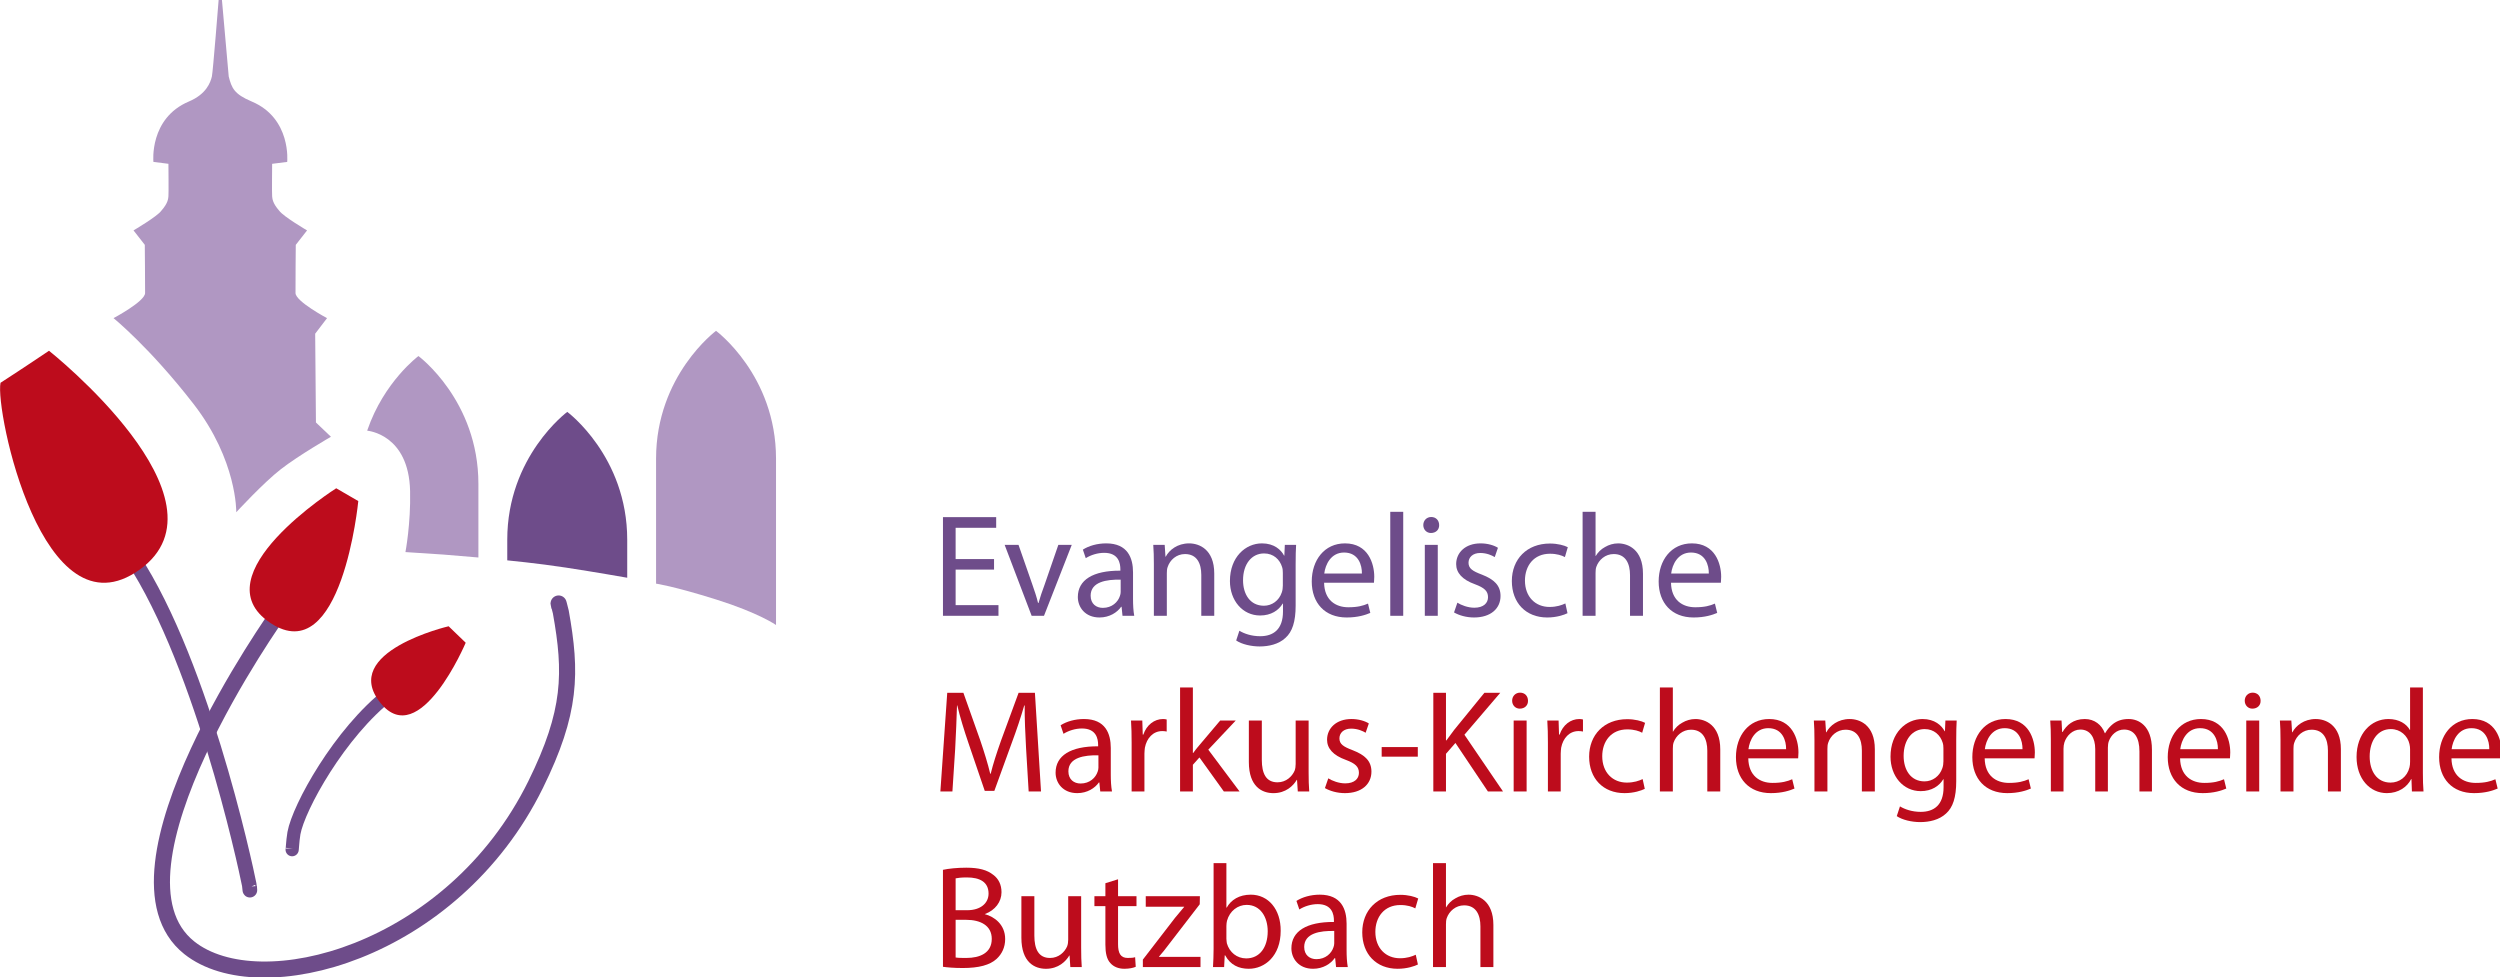 <?xml version="1.0" encoding="UTF-8" standalone="no"?> <svg xmlns:inkscape="http://www.inkscape.org/namespaces/inkscape" xmlns:sodipodi="http://sodipodi.sourceforge.net/DTD/sodipodi-0.dtd" xmlns:xlink="http://www.w3.org/1999/xlink" xmlns="http://www.w3.org/2000/svg" xmlns:svg="http://www.w3.org/2000/svg" width="341.804" height="133.609" viewBox="0 0 90.436 35.351" version="1.1" id="svg5"><defs id="defs2"><g id="g84"><symbol overflow="visible" id="glyph0-0"><path style="stroke:none" d="M 0,0 H 7.5 V -10.5 H 0 Z M 3.75,-5.922 1.203,-9.75 h 5.094 z M 4.203,-5.25 6.75,-9.078 v 7.656 z m -3,4.5 L 3.75,-4.578 6.297,-0.75 Z M 0.75,-9.078 3.297,-5.25 0.75,-1.422 Z m 0,0" id="path9"></path></symbol><symbol overflow="visible" id="glyph0-1"><path style="stroke:none" d="M 6.375,-5.812 H 2.438 v -3.203 h 4.156 v -1.094 H 1.141 V 0 h 5.688 V -1.094 H 2.438 V -4.734 H 6.375 Z m 0,0" id="path12"></path></symbol><symbol overflow="visible" id="glyph0-2"><path style="stroke:none" d="M 0.188,-7.266 2.953,0 H 4.219 L 7.062,-7.266 H 5.688 L 4.281,-3.188 c -0.25,0.672 -0.453,1.266 -0.625,1.875 H 3.609 C 3.469,-1.922 3.266,-2.516 3.031,-3.188 L 1.609,-7.266 Z m 0,0" id="path15"></path></symbol><symbol overflow="visible" id="glyph0-3"><path style="stroke:none" d="m 6.188,-4.453 c 0,-1.453 -0.531,-2.969 -2.75,-2.969 -0.922,0 -1.781,0.25 -2.391,0.641 l 0.297,0.875 c 0.516,-0.328 1.219,-0.547 1.891,-0.547 1.484,0 1.656,1.078 1.656,1.688 V -4.625 c -2.812,-0.016 -4.359,0.953 -4.359,2.703 0,1.047 0.75,2.094 2.219,2.094 1.031,0 1.812,-0.516 2.219,-1.094 H 5.016 L 5.109,0 H 6.312 C 6.219,-0.5 6.188,-1.109 6.188,-1.734 Z M 4.922,-2.438 c 0,0.125 -0.031,0.281 -0.078,0.406 -0.203,0.625 -0.812,1.219 -1.75,1.219 -0.672,0 -1.25,-0.406 -1.25,-1.25 0,-1.422 1.641,-1.672 3.078,-1.641 z m 0,0" id="path18"></path></symbol><symbol overflow="visible" id="glyph0-4"><path style="stroke:none" d="m 1.094,0 h 1.328 v -4.359 c 0,-0.234 0.016,-0.453 0.078,-0.625 0.234,-0.734 0.906,-1.344 1.781,-1.344 1.234,0 1.672,0.969 1.672,2.141 V 0 H 7.281 v -4.328 c 0,-2.5 -1.562,-3.094 -2.578,-3.094 -1.188,0 -2.031,0.672 -2.391,1.359 H 2.281 L 2.203,-7.266 H 1.031 c 0.047,0.609 0.062,1.219 0.062,1.969 z m 0,0" id="path21"></path></symbol><symbol overflow="visible" id="glyph0-5"><path style="stroke:none" d="m 7.297,-5.266 c 0,-0.891 0.016,-1.469 0.047,-2 H 6.188 l -0.047,1.094 h -0.031 c -0.312,-0.594 -1.016,-1.25 -2.266,-1.25 -1.672,0 -3.281,1.391 -3.281,3.859 0,2 1.297,3.531 3.094,3.531 1.125,0 1.906,-0.531 2.312,-1.219 H 6 v 0.812 c 0,1.828 -0.984,2.531 -2.344,2.531 -0.891,0 -1.641,-0.266 -2.125,-0.562 l -0.328,1 C 1.781,2.922 2.75,3.141 3.609,3.141 c 0.922,0 1.938,-0.219 2.641,-0.875 0.703,-0.625 1.047,-1.656 1.047,-3.312 z m -1.312,2.172 c 0,0.234 -0.031,0.484 -0.109,0.703 -0.281,0.844 -1.016,1.359 -1.828,1.359 -1.422,0 -2.141,-1.188 -2.141,-2.609 0,-1.688 0.906,-2.75 2.156,-2.75 0.969,0 1.609,0.625 1.844,1.391 0.062,0.188 0.078,0.375 0.078,0.609 z m 0,0" id="path24"></path></symbol><symbol overflow="visible" id="glyph0-6"><path style="stroke:none" d="m 6.938,-3.391 c 0,-0.141 0.031,-0.344 0.031,-0.609 0,-1.344 -0.625,-3.422 -3,-3.422 -2.109,0 -3.406,1.719 -3.406,3.906 0,2.203 1.344,3.688 3.578,3.688 1.156,0 1.953,-0.266 2.422,-0.469 L 6.328,-1.25 c -0.5,0.219 -1.062,0.375 -2.016,0.375 C 3,-0.875 1.859,-1.609 1.828,-3.391 Z m -5.094,-0.938 C 1.953,-5.25 2.531,-6.484 3.875,-6.484 c 1.484,0 1.844,1.312 1.828,2.156 z m 0,0" id="path27"></path></symbol><symbol overflow="visible" id="glyph0-7"><path style="stroke:none" d="M 1.094,0 H 2.422 V -10.656 H 1.094 Z m 0,0" id="path30"></path></symbol><symbol overflow="visible" id="glyph0-8"><path style="stroke:none" d="M 2.422,0 V -7.266 H 1.094 V 0 Z M 1.75,-10.125 c -0.469,0 -0.812,0.359 -0.812,0.828 0,0.453 0.328,0.812 0.781,0.812 0.531,0 0.859,-0.359 0.844,-0.812 C 2.562,-9.766 2.25,-10.125 1.75,-10.125 Z m 0,0" id="path33"></path></symbol><symbol overflow="visible" id="glyph0-9"><path style="stroke:none" d="m 0.578,-0.344 c 0.516,0.297 1.25,0.516 2.047,0.516 1.719,0 2.719,-0.922 2.719,-2.203 0,-1.078 -0.656,-1.703 -1.906,-2.188 -0.953,-0.359 -1.375,-0.625 -1.375,-1.219 0,-0.547 0.422,-1 1.203,-1 0.672,0 1.203,0.25 1.484,0.422 L 5.078,-6.969 c -0.391,-0.25 -1.047,-0.453 -1.781,-0.453 -1.562,0 -2.5,0.953 -2.5,2.125 0,0.875 0.609,1.594 1.922,2.062 C 3.688,-2.875 4.062,-2.531 4.062,-1.906 c 0,0.594 -0.453,1.078 -1.406,1.078 C 2,-0.828 1.312,-1.094 0.922,-1.344 Z m 0,0" id="path36"></path></symbol><symbol overflow="visible" id="glyph0-10"><path style="stroke:none" d="m 6.047,-1.266 c -0.375,0.172 -0.875,0.359 -1.625,0.359 -1.438,0 -2.516,-1.031 -2.516,-2.703 0,-1.516 0.906,-2.75 2.562,-2.75 0.719,0 1.219,0.172 1.531,0.344 L 6.297,-7.031 C 5.938,-7.219 5.25,-7.406 4.469,-7.406 c -2.375,0 -3.906,1.609 -3.906,3.844 0,2.234 1.438,3.734 3.625,3.734 0.969,0 1.734,-0.266 2.078,-0.438 z m 0,0" id="path39"></path></symbol><symbol overflow="visible" id="glyph0-11"><path style="stroke:none" d="m 1.094,0 h 1.328 v -4.375 c 0,-0.266 0.016,-0.453 0.078,-0.641 0.25,-0.719 0.922,-1.312 1.781,-1.312 1.234,0 1.672,0.984 1.672,2.156 V 0 H 7.281 v -4.312 c 0,-2.516 -1.562,-3.109 -2.547,-3.109 -0.484,0 -0.953,0.141 -1.344,0.375 C 2.984,-6.828 2.656,-6.5 2.438,-6.125 H 2.422 v -4.531 H 1.094 Z m 0,0" id="path42"></path></symbol><symbol overflow="visible" id="glyph0-12"><path style="stroke:none" d="" id="path45"></path></symbol><symbol overflow="visible" id="glyph0-13"><path style="stroke:none" d="M 9.922,0 H 11.188 l -0.625,-10.109 H 8.891 L 7.094,-5.219 C 6.641,-3.938 6.281,-2.828 6.031,-1.812 H 5.984 c -0.25,-1.047 -0.594,-2.156 -1.016,-3.406 L 3.234,-10.109 H 1.578 L 0.875,0 h 1.234 l 0.281,-4.328 c 0.078,-1.516 0.156,-3.219 0.188,-4.484 h 0.031 c 0.281,1.203 0.688,2.516 1.172,3.938 l 1.641,4.812 H 6.406 L 8.188,-4.969 C 8.703,-6.344 9.125,-7.625 9.469,-8.812 H 9.516 C 9.5,-7.547 9.578,-5.844 9.656,-4.438 Z m 0,0" id="path48"></path></symbol><symbol overflow="visible" id="glyph0-14"><path style="stroke:none" d="m 1.094,0 h 1.312 v -3.875 c 0,-0.219 0.031,-0.438 0.047,-0.609 0.188,-0.984 0.844,-1.703 1.781,-1.703 0.172,0 0.312,0.016 0.453,0.047 V -7.375 c -0.125,-0.031 -0.234,-0.047 -0.375,-0.047 -0.891,0 -1.688,0.609 -2.016,1.594 h -0.062 L 2.188,-7.266 H 1.031 C 1.078,-6.578 1.094,-5.844 1.094,-5 Z m 0,0" id="path51"></path></symbol><symbol overflow="visible" id="glyph0-15"><path style="stroke:none" d="M 2.406,-10.656 H 1.094 V 0 h 1.312 v -2.734 l 0.672,-0.75 L 5.578,0 H 7.188 l -3.203,-4.281 2.812,-2.984 H 5.203 L 3.078,-4.75 C 2.859,-4.5 2.609,-4.188 2.438,-3.938 H 2.406 Z m 0,0" id="path54"></path></symbol><symbol overflow="visible" id="glyph0-16"><path style="stroke:none" d="M 7.172,-7.266 H 5.844 V -2.812 c 0,0.25 -0.031,0.484 -0.109,0.688 -0.25,0.578 -0.859,1.188 -1.75,1.188 -1.188,0 -1.609,-0.922 -1.609,-2.297 v -4.031 H 1.047 v 4.25 c 0,2.547 1.375,3.188 2.516,3.188 1.281,0 2.047,-0.766 2.391,-1.359 h 0.031 L 6.062,0 H 7.234 C 7.188,-0.562 7.172,-1.234 7.172,-1.984 Z m 0,0" id="path57"></path></symbol><symbol overflow="visible" id="glyph0-17"><path style="stroke:none" d="M 0.453,-4.547 V -3.562 H 4.156 v -0.984 z m 0,0" id="path60"></path></symbol><symbol overflow="visible" id="glyph0-18"><path style="stroke:none" d="M 1.141,0 H 2.438 V -3.859 L 3.406,-4.969 6.734,0 H 8.281 L 4.328,-5.812 8,-10.109 H 6.375 L 3.281,-6.312 c -0.25,0.328 -0.516,0.688 -0.797,1.078 H 2.438 v -4.875 H 1.141 Z m 0,0" id="path63"></path></symbol><symbol overflow="visible" id="glyph0-19"><path style="stroke:none" d="m 1.094,0 h 1.297 v -4.375 c 0,-0.234 0.031,-0.453 0.094,-0.656 0.219,-0.656 0.812,-1.312 1.641,-1.312 1,0 1.516,0.844 1.516,2 V 0 H 6.938 v -4.484 c 0,-0.234 0.031,-0.484 0.094,-0.656 0.234,-0.656 0.812,-1.203 1.562,-1.203 1.062,0 1.578,0.844 1.578,2.234 V 0 h 1.281 v -4.281 c 0,-2.516 -1.422,-3.141 -2.375,-3.141 -0.688,0 -1.172,0.172 -1.609,0.5 C 7.172,-6.688 6.891,-6.375 6.656,-5.969 H 6.625 C 6.312,-6.828 5.562,-7.422 4.578,-7.422 c -1.203,0 -1.875,0.641 -2.281,1.328 H 2.25 L 2.188,-7.266 H 1.031 c 0.047,0.609 0.062,1.219 0.062,1.969 z m 0,0" id="path66"></path></symbol><symbol overflow="visible" id="glyph0-20"><path style="stroke:none" d="M 6.047,-10.656 V -6.312 H 6.016 C 5.688,-6.906 4.938,-7.422 3.828,-7.422 2.062,-7.422 0.562,-5.938 0.562,-3.531 c 0,2.219 1.359,3.703 3.109,3.703 1.188,0 2.078,-0.625 2.484,-1.438 H 6.188 L 6.234,0 h 1.188 C 7.375,-0.5 7.359,-1.234 7.359,-1.875 v -8.781 z m 0,7.609 c 0,0.219 -0.016,0.391 -0.062,0.578 -0.234,0.984 -1.047,1.562 -1.938,1.562 -1.422,0 -2.141,-1.203 -2.141,-2.672 0,-1.609 0.812,-2.812 2.172,-2.812 0.984,0 1.719,0.688 1.906,1.531 0.047,0.172 0.062,0.391 0.062,0.547 z m 0,0" id="path69"></path></symbol><symbol overflow="visible" id="glyph0-21"><path style="stroke:none" d="m 1.141,-0.031 c 0.438,0.062 1.125,0.125 2.031,0.125 1.641,0 2.781,-0.297 3.484,-0.953 0.516,-0.484 0.859,-1.156 0.859,-2.016 0,-1.5 -1.125,-2.297 -2.078,-2.547 V -5.438 c 1.062,-0.391 1.703,-1.25 1.703,-2.234 0,-0.781 -0.312,-1.391 -0.844,-1.781 -0.625,-0.5 -1.469,-0.734 -2.766,-0.734 -0.922,0 -1.828,0.094 -2.391,0.219 z M 2.438,-9.094 C 2.656,-9.141 3,-9.188 3.594,-9.188 c 1.328,0 2.219,0.469 2.219,1.656 0,0.969 -0.797,1.703 -2.188,1.703 H 2.438 Z m 0,4.25 h 1.094 c 1.422,0 2.609,0.562 2.609,1.953 0,1.469 -1.25,1.953 -2.594,1.953 -0.469,0 -0.844,0 -1.109,-0.047 z m 0,0" id="path72"></path></symbol><symbol overflow="visible" id="glyph0-22"><path style="stroke:none" d="m 1.391,-8.594 v 1.328 h -1.125 V -6.25 h 1.125 v 3.953 c 0,0.859 0.141,1.5 0.516,1.891 0.312,0.359 0.812,0.578 1.422,0.578 C 3.844,0.172 4.25,0.078 4.5,-0.031 L 4.438,-1.016 C 4.25,-0.953 4.031,-0.938 3.672,-0.938 2.938,-0.938 2.688,-1.438 2.688,-2.344 V -6.25 H 4.578 V -7.266 H 2.688 V -9 Z m 0,0" id="path75"></path></symbol><symbol overflow="visible" id="glyph0-23"><path style="stroke:none" d="m 0.266,0 h 5.906 v -1.047 h -4.25 v -0.031 C 2.25,-1.453 2.547,-1.812 2.844,-2.219 l 3.25,-4.219 0.016,-0.828 H 0.562 V -6.188 H 4.5 v 0.016 c -0.328,0.391 -0.625,0.734 -0.938,1.125 l -3.297,4.281 z m 0,0" id="path78"></path></symbol><symbol overflow="visible" id="glyph0-24"><path style="stroke:none" d="m 1.094,-1.875 c 0,0.641 -0.031,1.375 -0.062,1.875 h 1.141 l 0.062,-1.203 H 2.281 c 0.531,0.969 1.375,1.375 2.422,1.375 1.625,0 3.266,-1.297 3.266,-3.891 0.016,-2.203 -1.266,-3.703 -3.062,-3.703 -1.172,0 -2.016,0.516 -2.469,1.328 H 2.406 v -4.562 h -1.312 z m 1.312,-2.344 c 0,-0.203 0.031,-0.391 0.062,-0.531 0.281,-1.016 1.109,-1.625 2.016,-1.625 1.406,0 2.156,1.25 2.156,2.703 0,1.656 -0.828,2.781 -2.203,2.781 -0.953,0 -1.719,-0.625 -1.984,-1.547 C 2.438,-2.578 2.406,-2.75 2.406,-2.906 Z m 0,0" id="path81"></path></symbol></g><clipPath id="clip1"><path d="m 3,42 h 89 v 71.391 H 3 Z m 0,0" id="path86"></path></clipPath><clipPath id="clip2"><path d="m 1,39 h 56 v 74.391 H 1 Z m 0,0" id="path89"></path></clipPath></defs><g id="layer1" transform="translate(-34.448,-64.786)"><g id="surface26671" transform="matrix(0.353,0,0,0.353,30.855,63.303)"><path style="fill:#b097c2;fill-opacity:1;fill-rule:nonzero;stroke:none" d="m 44.094,48.961 -1.539,-1.465 -0.078,-9.098 1.215,-1.594 c 0,0 -3.211,-1.707 -3.23,-2.566 -0.012,-0.617 0.027,-4.945 0.027,-4.945 l 1.156,-1.48 c 0,0 -2.426,-1.422 -2.848,-2.012 -0.715,-0.816 -0.699,-1.254 -0.73,-1.484 -0.031,-0.211 0,-3.328 0,-3.328 l 1.543,-0.195 c 0,0 0.449,-4.469 -3.637,-6.191 -1.801,-0.758 -2.055,-1.379 -2.355,-2.562 L 32.922,4.203 h -0.34 c 0,0 -0.582,7.375 -0.691,7.836 -0.145,0.605 -0.559,1.805 -2.355,2.562 -4.086,1.723 -3.637,6.191 -3.637,6.191 l 1.539,0.195 c 0,0 0.031,3.117 0,3.328 -0.031,0.23 -0.012,0.668 -0.73,1.484 -0.422,0.59 -2.848,2.012 -2.848,2.012 l 1.156,1.48 c 0,0 0.039,4.328 0.031,4.945 -0.016,0.859 -3.234,2.566 -3.234,2.566 0,0 3.723,3.02 8.203,8.801 4.48,5.785 4.375,11.09 4.375,11.09 0,0 2.758,-3.004 4.586,-4.422 1.824,-1.414 5.117,-3.312 5.117,-3.312" id="path94"></path><path style="fill:#b097c2;fill-opacity:1;fill-rule:nonzero;stroke:none" d="m 53.059,40.688 c 0,0 -3.523,2.613 -5.234,7.59 -0.016,0.047 -0.004,0.062 -0.004,0.062 0,0 4.258,0.332 4.383,6.191 0.078,3.344 -0.477,6.246 -0.477,6.246 0,0 3.418,0.223 3.879,0.254 0.465,0.035 3.598,0.301 3.598,0.301 v -7.543 c 0,-8.559 -6.145,-13.102 -6.145,-13.102" id="path96"></path><path style="fill:#b097c2;fill-opacity:1;fill-rule:nonzero;stroke:none" d="m 83.555,38.105 c 0,0 -6.145,4.559 -6.145,13.102 v 12.805 c 0,0 1.754,0.242 6.145,1.621 C 87.949,67.012 89.703,68.25 89.703,68.25 V 51.207 c 0,-8.555 -6.148,-13.102 -6.148,-13.102" id="path98"></path><path style="fill:#6e4c8a;fill-opacity:1;fill-rule:nonzero;stroke:none" d="m 68.309,46.41 c 0,0 -6.148,4.559 -6.148,13.102 V 61.625 c 0,0 3.043,0.289 6.008,0.742 2.969,0.453 6.285,1.039 6.285,1.039 v -3.895 c 0,-8.555 -6.145,-13.102 -6.145,-13.102" id="path100"></path><g style="fill:#6e4c8a;fill-opacity:1" id="g104"><use xlink:href="#glyph0-1" x="105.67" y="67.307" id="use102" width="100%" height="100%"></use></g><g style="fill:#6e4c8a;fill-opacity:1" id="g108"><use xlink:href="#glyph0-2" x="112.945" y="67.307" id="use106" width="100%" height="100%"></use></g><g style="fill:#6e4c8a;fill-opacity:1" id="g130"><use xlink:href="#glyph0-3" x="120.1" y="67.307" id="use110" width="100%" height="100%"></use><use xlink:href="#glyph0-4" x="127.33" y="67.307" id="use112" width="100%" height="100%"></use><use xlink:href="#glyph0-5" x="135.655" y="67.307" id="use114" width="100%" height="100%"></use><use xlink:href="#glyph0-6" x="144.04" y="67.307" id="use116" width="100%" height="100%"></use><use xlink:href="#glyph0-7" x="151.555" y="67.307" id="use118" width="100%" height="100%"></use><use xlink:href="#glyph0-8" x="155.095" y="67.307" id="use120" width="100%" height="100%"></use><use xlink:href="#glyph0-9" x="158.605" y="67.307" id="use122" width="100%" height="100%"></use><use xlink:href="#glyph0-10" x="164.545" y="67.307" id="use124" width="100%" height="100%"></use><use xlink:href="#glyph0-11" x="171.265" y="67.307" id="use126" width="100%" height="100%"></use><use xlink:href="#glyph0-6" x="179.59" y="67.307" id="use128" width="100%" height="100%"></use></g><g style="fill:#6e4c8a;fill-opacity:1" id="g134"><use xlink:href="#glyph0-12" x="187.105" y="67.307" id="use132" width="100%" height="100%"></use></g><g style="fill:#bd0c1c;fill-opacity:1" id="g138"><use xlink:href="#glyph0-13" x="105.67" y="85.307" id="use136" width="100%" height="100%"></use></g><g style="fill:#bd0c1c;fill-opacity:1" id="g144"><use xlink:href="#glyph0-3" x="117.82" y="85.307" id="use140" width="100%" height="100%"></use><use xlink:href="#glyph0-14" x="125.05" y="85.307" id="use142" width="100%" height="100%"></use></g><g style="fill:#bd0c1c;fill-opacity:1" id="g148"><use xlink:href="#glyph0-15" x="130.015" y="85.307" id="use146" width="100%" height="100%"></use></g><g style="fill:#bd0c1c;fill-opacity:1" id="g158"><use xlink:href="#glyph0-16" x="137.11" y="85.307" id="use150" width="100%" height="100%"></use><use xlink:href="#glyph0-9" x="145.375" y="85.307" id="use152" width="100%" height="100%"></use><use xlink:href="#glyph0-17" x="151.315" y="85.307" id="use154" width="100%" height="100%"></use><use xlink:href="#glyph0-18" x="155.92" y="85.307" id="use156" width="100%" height="100%"></use></g><g style="fill:#bd0c1c;fill-opacity:1" id="g164"><use xlink:href="#glyph0-8" x="164.2" y="85.307" id="use160" width="100%" height="100%"></use><use xlink:href="#glyph0-14" x="167.71" y="85.307" id="use162" width="100%" height="100%"></use></g><g style="fill:#bd0c1c;fill-opacity:1" id="g192"><use xlink:href="#glyph0-10" x="172.465" y="85.307" id="use166" width="100%" height="100%"></use><use xlink:href="#glyph0-11" x="179.185" y="85.307" id="use168" width="100%" height="100%"></use><use xlink:href="#glyph0-6" x="187.51" y="85.307" id="use170" width="100%" height="100%"></use><use xlink:href="#glyph0-4" x="195.025" y="85.307" id="use172" width="100%" height="100%"></use><use xlink:href="#glyph0-5" x="203.35" y="85.307" id="use174" width="100%" height="100%"></use><use xlink:href="#glyph0-6" x="211.735" y="85.307" id="use176" width="100%" height="100%"></use><use xlink:href="#glyph0-19" x="219.25" y="85.307" id="use178" width="100%" height="100%"></use><use xlink:href="#glyph0-6" x="231.76" y="85.307" id="use180" width="100%" height="100%"></use><use xlink:href="#glyph0-8" x="239.275" y="85.307" id="use182" width="100%" height="100%"></use><use xlink:href="#glyph0-4" x="242.785" y="85.307" id="use184" width="100%" height="100%"></use><use xlink:href="#glyph0-20" x="251.11" y="85.307" id="use186" width="100%" height="100%"></use><use xlink:href="#glyph0-6" x="259.57" y="85.307" id="use188" width="100%" height="100%"></use><use xlink:href="#glyph0-12" x="267.085" y="85.307" id="use190" width="100%" height="100%"></use></g><g style="fill:#bd0c1c;fill-opacity:1" id="g210"><use xlink:href="#glyph0-21" x="105.67" y="103.307" id="use194" width="100%" height="100%"></use><use xlink:href="#glyph0-16" x="113.8" y="103.307" id="use196" width="100%" height="100%"></use><use xlink:href="#glyph0-22" x="122.065" y="103.307" id="use198" width="100%" height="100%"></use><use xlink:href="#glyph0-23" x="127.03" y="103.307" id="use200" width="100%" height="100%"></use><use xlink:href="#glyph0-24" x="133.45" y="103.307" id="use202" width="100%" height="100%"></use><use xlink:href="#glyph0-3" x="141.985" y="103.307" id="use204" width="100%" height="100%"></use><use xlink:href="#glyph0-10" x="149.215" y="103.307" id="use206" width="100%" height="100%"></use><use xlink:href="#glyph0-11" x="155.935" y="103.307" id="use208" width="100%" height="100%"></use></g><g clip-path="url(#clip1)" clip-rule="nonzero" id="g214"><path style="fill:none;stroke:#6e4c8a;stroke-width:1.65;stroke-linecap:butt;stroke-linejoin:miter;stroke-miterlimit:10;stroke-opacity:1" d="m 6.25e-6,-0.002 c 0,0 -18.965,-26.531 -9.176,-34.324 7.184,-5.715 26.965,-0.586 35.492,16.73 3.672,7.453 3.695,11.461 2.578,17.687 -0.035,0.18 -0.402,1.57 -0.156,0.52" transform="matrix(1,0,0,-1,38.754,67.002)" id="path212"></path></g><path style="fill:none;stroke:#6e4c8a;stroke-width:1.35;stroke-linecap:butt;stroke-linejoin:miter;stroke-miterlimit:10;stroke-opacity:1" d="M 9.8125e-4,-0.002 C 9.8125e-4,-0.549 0.044,0.764 0.188,1.573 0.665,4.205 4.856,11.842 9.985,15.834" transform="matrix(1,0,0,-1,40.112,91.151)" id="path216"></path><g clip-path="url(#clip2)" clip-rule="nonzero" id="g220"><path style="fill:none;stroke:#6e4c8a;stroke-width:1.5;stroke-linecap:butt;stroke-linejoin:miter;stroke-miterlimit:10;stroke-opacity:1" d="M -0.001,3.375e-4 C 7.546,-10.48 12.276,-32.562 12.659,-34.511 c 0.027,-0.129 0.109,-1.066 0.039,-0.195" transform="matrix(1,0,0,-1,23.06,60.352)" id="path218"></path></g><path style="fill:#bd0c1c;fill-opacity:1;fill-rule:nonzero;stroke:none" d="m 56.152,68.379 c 0,0 -11.195,2.617 -6.996,7.844 4.023,5.004 8.746,-6.156 8.746,-6.156 z m 0,0" id="path222"></path><path style="fill:#bd0c1c;fill-opacity:1;fill-rule:nonzero;stroke:none" d="m 44.633,54.238 c 0,0 -14.086,8.914 -6.754,13.797 7.332,4.883 9.016,-12.484 9.016,-12.484 z m 0,0" id="path224"></path><path style="fill:#bd0c1c;fill-opacity:1;fill-rule:nonzero;stroke:none" d="m 10.23,43.43 c -0.57,2.797 4.301,26.297 14.262,19.145 9.961,-7.152 -9.293,-22.43 -9.293,-22.43 0,0 -2.629,1.777 -4.969,3.285" id="path226"></path></g></g></svg> 